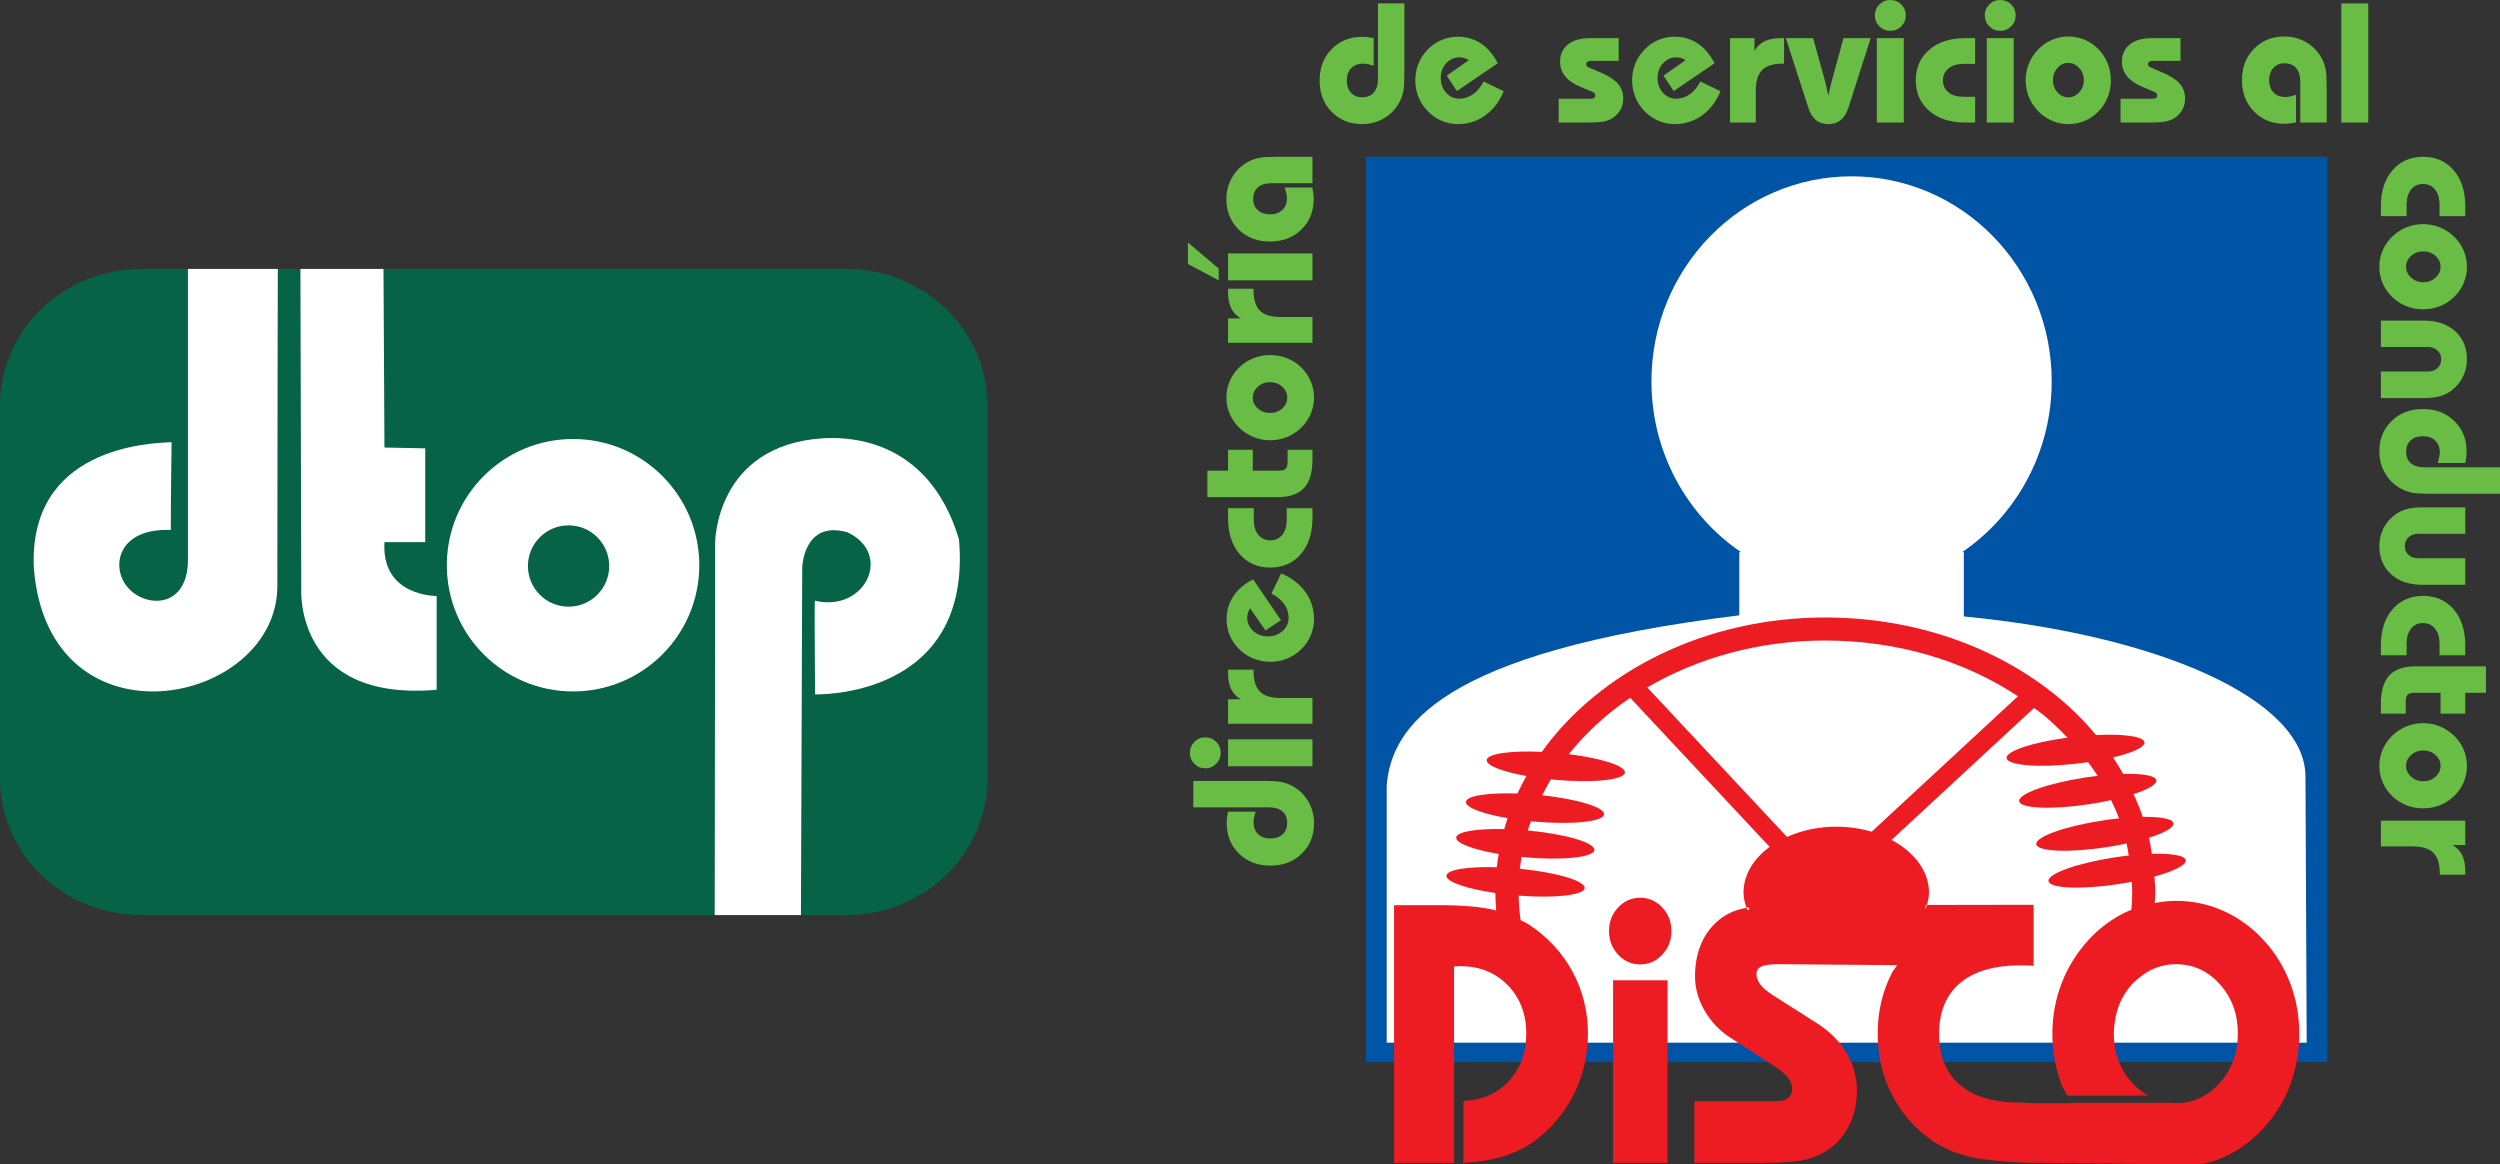<?xml version="1.0" encoding="UTF-8"?>
<svg xmlns="http://www.w3.org/2000/svg" xmlns:xlink="http://www.w3.org/1999/xlink" width="1505.96pt" height="701.2pt" viewBox="0 0 1505.96 701.2" version="1.1">
<rect x="0" y="0" width="1505.96" height="701.2" fill="#333333" stroke="none"/>
<defs>
<clipPath id="clip1">
  <path d="M 1433 246 L 1505.961 246 L 1505.961 298 L 1433 298 Z M 1433 246 "/>
</clipPath>
<clipPath id="clip2">
  <path d="M 839 371 L 1386 371 L 1386 701.199 L 839 701.199 Z M 839 371 "/>
</clipPath>
</defs>
<g id="surface1">
<path style=" stroke:none;fill-rule:nonzero;fill:rgb(41.199%,74.1%,26.7%);fill-opacity:1;" d="M 845.973 2.059 L 845.973 44.242 C 845.973 48.848 845.789 52.211 845.445 54.305 C 845.086 56.398 844.527 58.352 843.711 60.121 C 841.652 64.637 838.527 68.215 834.391 70.816 C 830.254 73.453 825.609 74.754 820.496 74.754 C 813.074 74.754 806.969 72.297 802.145 67.348 C 797.324 62.434 794.918 56.148 794.918 48.449 C 794.918 40.863 797.324 34.543 802.145 29.609 C 806.969 24.66 813.074 22.184 820.496 22.184 C 821.512 22.184 822.574 22.258 823.75 22.367 C 824.926 22.512 826.152 22.711 827.473 22.98 L 827.473 39.602 C 826.137 39.168 824.941 38.859 823.875 38.66 C 822.848 38.445 821.91 38.336 821.094 38.336 C 818.078 38.336 815.676 39.258 813.922 41.082 C 812.172 42.887 811.305 45.363 811.305 48.449 C 811.305 51.594 812.133 54.051 813.832 55.895 C 815.516 57.699 817.77 58.602 820.605 58.602 C 823.68 58.602 826.008 57.629 827.633 55.676 C 829.262 53.727 830.074 50.945 830.074 47.258 L 830.074 2.059 "/>
<path style=" stroke:none;fill-rule:nonzero;fill:rgb(41.199%,74.1%,26.7%);fill-opacity:1;" d="M 905.82 54.953 C 903.145 61.277 899.422 66.156 894.602 69.586 C 889.793 73.039 884.324 74.754 878.234 74.754 C 874.855 74.754 871.586 74.102 868.48 72.801 C 865.355 71.465 862.59 69.551 860.188 67.094 C 857.676 64.566 855.781 61.711 854.496 58.512 C 853.215 55.352 852.562 51.957 852.562 48.379 C 852.562 44.801 853.215 41.441 854.496 38.262 C 855.781 35.086 857.676 32.23 860.188 29.684 C 862.59 27.242 865.336 25.363 868.426 24.062 C 871.516 22.762 874.785 22.113 878.234 22.113 C 883.363 22.113 887.988 23.484 892.09 26.195 C 896.191 28.922 899.57 32.879 902.203 38.117 L 877.617 54.863 L 871.477 45.559 L 884.773 36.238 C 883.906 35.699 883.004 35.262 882.078 34.973 C 881.145 34.684 880.188 34.543 879.172 34.543 C 876.047 34.543 873.375 35.734 871.172 38.117 C 868.984 40.52 867.883 43.465 867.883 46.934 C 867.883 50.473 868.949 53.438 871.137 55.859 C 873.285 58.242 875.941 59.469 879.082 59.469 C 882.012 59.469 884.738 58.566 887.266 56.816 C 889.777 55.062 891.93 52.48 893.699 49.102 "/>
<path style=" stroke:none;fill-rule:nonzero;fill:rgb(41.199%,74.1%,26.7%);fill-opacity:1;" d="M 938.934 59.469 L 958.137 59.469 C 959.109 59.469 959.832 59.324 960.301 59.004 C 960.789 58.676 961.027 58.172 961.027 57.52 C 961.027 57.105 960.898 56.727 960.629 56.363 C 960.375 55.984 960.031 55.695 959.617 55.496 L 952.227 52.391 C 948.02 50.621 944.875 48.488 942.832 45.961 C 940.812 43.465 939.781 40.504 939.781 37.09 C 939.781 32.699 941.371 29.266 944.551 26.738 C 947.73 24.246 952.121 22.98 957.738 22.98 L 975.078 22.98 L 975.078 36.672 L 957.938 36.672 C 957.23 36.672 956.652 36.855 956.203 37.215 C 955.715 37.594 955.496 38.062 955.496 38.641 C 955.496 39.004 955.625 39.383 955.895 39.762 C 956.148 40.141 956.473 40.395 956.832 40.539 L 963.879 43.539 C 968.773 45.598 972.316 47.855 974.52 50.332 C 976.707 52.84 977.809 55.84 977.809 59.344 C 977.809 61.781 977.266 64.023 976.18 66.012 C 975.078 68.016 973.543 69.695 971.52 71.07 C 969.984 72.043 968.215 72.73 966.191 73.164 C 964.168 73.617 960.699 73.812 955.785 73.812 L 938.934 73.812 "/>
<path style=" stroke:none;fill-rule:nonzero;fill:rgb(41.199%,74.1%,26.7%);fill-opacity:1;" d="M 1036.41 54.953 C 1033.738 61.277 1030.012 66.156 1025.191 69.586 C 1020.391 73.039 1014.93 74.754 1008.828 74.754 C 1005.449 74.754 1002.191 74.102 999.07 72.801 C 995.945 71.465 993.18 69.551 990.777 67.094 C 988.285 64.566 986.387 61.711 985.09 58.512 C 983.805 55.352 983.172 51.957 983.172 48.379 C 983.172 44.801 983.805 41.441 985.09 38.262 C 986.387 35.086 988.285 32.23 990.777 29.684 C 993.18 27.242 995.926 25.363 999.016 24.062 C 1002.102 22.762 1005.371 22.113 1008.828 22.113 C 1013.949 22.113 1018.578 23.484 1022.699 26.195 C 1026.801 28.922 1030.18 32.879 1032.809 38.117 L 1008.211 54.863 L 1002.07 45.559 L 1015.371 36.238 C 1014.512 35.699 1013.59 35.262 1012.672 34.973 C 1011.73 34.684 1010.781 34.543 1009.762 34.543 C 1006.641 34.543 1003.969 35.734 1001.781 38.117 C 999.574 40.52 998.473 43.465 998.473 46.934 C 998.473 50.473 999.539 53.438 1001.73 55.859 C 1003.879 58.242 1006.531 59.469 1009.672 59.469 C 1012.621 59.469 1015.352 58.566 1017.879 56.816 C 1020.391 55.062 1022.52 52.48 1024.309 49.102 "/>
<path style=" stroke:none;fill-rule:nonzero;fill:rgb(41.199%,74.1%,26.7%);fill-opacity:1;" d="M 1042.141 73.812 L 1042.141 22.98 L 1056.84 22.98 L 1056.84 30.586 C 1058.449 27.965 1060.531 26.016 1063.059 24.805 C 1065.602 23.594 1068.84 22.98 1072.789 22.98 L 1074.691 22.98 L 1074.691 38.336 L 1073.98 38.336 C 1068.199 38.336 1064.031 39.637 1061.488 42.199 C 1058.922 44.73 1057.66 48.922 1057.66 54.703 L 1057.66 73.812 "/>
<path style=" stroke:none;fill-rule:nonzero;fill:rgb(41.199%,74.1%,26.7%);fill-opacity:1;" d="M 1098.969 47.367 C 1099.398 48.848 1099.801 50.438 1100.18 52.066 C 1100.559 53.691 1100.941 55.531 1101.32 57.574 C 1101.621 56.109 1101.969 54.52 1102.379 52.84 C 1102.801 51.16 1103.289 49.316 1103.809 47.367 L 1110.48 22.98 L 1126.871 22.98 L 1113.441 64.926 C 1112.371 68.25 1110.84 70.707 1108.828 72.332 C 1106.828 73.961 1104.32 74.754 1101.32 74.754 C 1098.352 74.754 1095.859 73.961 1093.891 72.352 C 1091.922 70.742 1090.391 68.285 1089.32 64.926 L 1075.762 22.98 L 1092.199 22.98 "/>
<path style=" stroke:none;fill-rule:nonzero;fill:rgb(41.199%,74.1%,26.7%);fill-opacity:1;" d="M 1130.57 22.98 L 1146.809 22.98 L 1146.809 73.812 L 1130.57 73.812 Z M 1129.379 9.27 C 1129.379 6.684 1130.301 4.516 1132.109 2.691 C 1133.93 0.902 1136.141 0 1138.699 0 C 1141.27 0 1143.488 0.902 1145.309 2.691 C 1147.121 4.516 1148.02 6.684 1148.02 9.27 C 1148.02 11.816 1147.121 14.02 1145.309 15.844 C 1143.488 17.668 1141.27 18.57 1138.699 18.57 C 1136.141 18.57 1133.93 17.668 1132.109 15.844 C 1130.301 14.02 1129.379 11.816 1129.379 9.27 "/>
<path style=" stroke:none;fill-rule:nonzero;fill:rgb(41.199%,74.1%,26.7%);fill-opacity:1;" d="M 1189.789 38.48 L 1182.828 38.48 C 1179.02 38.48 1176.012 39.398 1173.77 41.227 C 1171.531 43.031 1170.41 45.453 1170.41 48.449 C 1170.41 51.449 1171.531 53.871 1173.77 55.641 C 1176.012 57.449 1179.02 58.312 1182.828 58.312 L 1189.789 58.312 L 1189.789 73.812 L 1183.852 73.812 C 1174.801 73.812 1167.59 71.504 1162.191 66.84 C 1156.75 62.18 1154.039 56.004 1154.039 48.344 C 1154.039 40.738 1156.75 34.613 1162.191 29.953 C 1167.59 25.293 1174.801 22.98 1183.852 22.98 L 1189.789 22.98 "/>
<path style=" stroke:none;fill-rule:nonzero;fill:rgb(41.199%,74.1%,26.7%);fill-opacity:1;" d="M 1196.801 22.98 L 1213.023 22.98 L 1213.023 73.812 L 1196.801 73.812 Z M 1195.59 9.27 C 1195.59 6.684 1196.512 4.516 1198.328 2.691 C 1200.141 0.902 1202.328 0 1204.91 0 C 1207.48 0 1209.68 0.902 1211.5 2.691 C 1213.328 4.516 1214.211 6.684 1214.211 9.27 C 1214.211 11.816 1213.328 14.02 1211.5 15.844 C 1209.68 17.668 1207.48 18.57 1204.91 18.57 C 1202.328 18.57 1200.141 17.668 1198.328 15.844 C 1196.512 14.02 1195.59 11.816 1195.59 9.27 "/>
<path style=" stroke:none;fill-rule:nonzero;fill:rgb(41.199%,74.1%,26.7%);fill-opacity:1;" d="M 1236.672 48.27 C 1236.672 51.141 1237.57 53.598 1239.379 55.621 C 1241.199 57.645 1243.371 58.641 1245.898 58.641 C 1248.461 58.641 1250.648 57.645 1252.488 55.621 C 1254.34 53.598 1255.262 51.141 1255.262 48.27 C 1255.262 45.379 1254.34 42.922 1252.488 40.938 C 1250.648 38.914 1248.461 37.883 1245.898 37.883 C 1243.371 37.883 1241.199 38.914 1239.379 40.938 C 1237.57 42.922 1236.672 45.379 1236.672 48.27 M 1220.23 48.379 C 1220.23 44.84 1220.898 41.477 1222.18 38.301 C 1223.461 35.156 1225.34 32.266 1227.852 29.664 C 1230.289 27.172 1233.07 25.273 1236.16 23.957 C 1239.25 22.656 1242.48 21.969 1245.898 21.969 C 1249.371 21.969 1252.672 22.656 1255.82 23.957 C 1258.922 25.273 1261.691 27.172 1264.09 29.664 C 1266.531 32.156 1268.391 35.012 1269.648 38.211 C 1270.922 41.406 1271.551 44.785 1271.551 48.379 C 1271.551 51.957 1270.922 55.352 1269.648 58.531 C 1268.391 61.73 1266.531 64.582 1264.09 67.094 C 1261.691 69.551 1258.922 71.465 1255.82 72.766 C 1252.672 74.102 1249.371 74.754 1245.898 74.754 C 1242.48 74.754 1239.25 74.102 1236.16 72.766 C 1233.07 71.465 1230.289 69.551 1227.852 67.094 C 1225.34 64.492 1223.461 61.602 1222.18 58.441 C 1220.898 55.281 1220.23 51.922 1220.23 48.379 "/>
<path style=" stroke:none;fill-rule:nonzero;fill:rgb(41.199%,74.1%,26.7%);fill-opacity:1;" d="M 1277.391 59.469 L 1296.59 59.469 C 1297.559 59.469 1298.289 59.324 1298.762 59.004 C 1299.238 58.676 1299.48 58.172 1299.48 57.52 C 1299.48 57.105 1299.352 56.727 1299.078 56.363 C 1298.809 55.984 1298.488 55.695 1298.09 55.496 L 1290.68 52.391 C 1286.469 50.621 1283.352 48.488 1281.289 45.961 C 1279.25 43.465 1278.238 40.504 1278.238 37.09 C 1278.238 32.699 1279.828 29.266 1283 26.738 C 1286.172 24.246 1290.578 22.98 1296.191 22.98 L 1313.52 22.98 L 1313.52 36.672 L 1296.391 36.672 C 1295.691 36.672 1295.109 36.855 1294.641 37.215 C 1294.172 37.594 1293.93 38.062 1293.93 38.641 C 1293.93 39.004 1294.059 39.383 1294.328 39.762 C 1294.621 40.141 1294.93 40.395 1295.289 40.539 L 1302.328 43.539 C 1307.23 45.598 1310.77 47.855 1312.961 50.332 C 1315.18 52.84 1316.262 55.84 1316.262 59.344 C 1316.262 61.781 1315.719 64.023 1314.641 66.012 C 1313.551 68.016 1312 69.695 1309.988 71.07 C 1308.461 72.043 1306.672 72.73 1304.648 73.164 C 1302.621 73.617 1299.16 73.812 1294.238 73.812 L 1277.391 73.812 "/>
<path style=" stroke:none;fill-rule:nonzero;fill:rgb(41.199%,74.1%,26.7%);fill-opacity:1;" d="M 1385.648 73.812 L 1385.648 49.5 C 1385.648 45.758 1384.84 42.922 1383.211 41.027 C 1381.57 39.094 1379.148 38.137 1375.91 38.137 C 1373.238 38.137 1371.051 39.094 1369.391 40.938 C 1367.73 42.816 1366.898 45.234 1366.898 48.234 C 1366.898 51.379 1367.762 53.871 1369.52 55.695 C 1371.25 57.52 1373.672 58.461 1376.711 58.461 C 1377.449 58.461 1378.281 58.352 1379.25 58.152 C 1380.211 57.953 1381.48 57.594 1383.07 57.105 L 1383.07 73.742 C 1381.75 74.012 1380.52 74.211 1379.359 74.355 C 1378.172 74.5 1377.09 74.574 1376.09 74.574 C 1368.672 74.574 1362.559 72.078 1357.738 67.129 C 1352.93 62.18 1350.512 55.895 1350.512 48.27 C 1350.512 40.648 1352.93 34.359 1357.738 29.41 C 1362.559 24.461 1368.672 21.969 1376.09 21.969 C 1381.199 21.969 1385.852 23.305 1389.988 25.926 C 1394.121 28.543 1397.25 32.121 1399.309 36.672 C 1400.121 38.406 1400.699 40.359 1401.039 42.473 C 1401.379 44.586 1401.559 47.98 1401.559 52.57 L 1401.559 73.812 "/>
<path style=" stroke:none;fill-rule:nonzero;fill:rgb(41.199%,74.1%,26.7%);fill-opacity:1;" d="M 1410.359 73.812 L 1426.602 73.812 L 1426.602 2.059 L 1410.359 2.059 Z M 1410.359 73.812 "/>
<path style=" stroke:none;fill-rule:nonzero;fill:rgb(41.199%,74.1%,26.7%);fill-opacity:1;" d="M 718.84 470.402 L 761.02 470.402 C 765.637 470.402 768.996 470.582 771.082 470.926 C 773.18 471.285 775.117 471.848 776.898 472.66 C 781.406 474.738 784.984 477.844 787.602 481.98 C 790.23 486.137 791.539 490.762 791.539 495.891 C 791.539 503.316 789.066 509.422 784.137 514.227 C 779.203 519.051 772.914 521.453 765.238 521.453 C 757.633 521.453 751.328 519.051 746.387 514.227 C 741.438 509.422 738.953 503.316 738.953 495.891 C 738.953 494.879 739.027 493.797 739.152 492.621 C 739.277 491.465 739.488 490.219 739.758 488.918 L 756.387 488.918 C 755.953 490.254 755.637 491.449 755.43 492.496 C 755.223 493.543 755.121 494.484 755.121 495.277 C 755.121 498.312 756.035 500.715 757.852 502.465 C 759.656 504.219 762.141 505.086 765.238 505.086 C 768.363 505.086 770.84 504.234 772.664 502.559 C 774.473 500.859 775.371 498.617 775.371 495.766 C 775.371 492.695 774.398 490.363 772.465 488.738 C 770.512 487.113 767.715 486.316 764.047 486.316 L 718.84 486.316 "/>
<path style=" stroke:none;fill-rule:nonzero;fill:rgb(41.199%,74.1%,26.7%);fill-opacity:1;" d="M 790.602 461.605 L 739.758 461.605 L 739.758 445.363 L 790.602 445.363 Z M 726.047 462.812 C 723.465 462.812 721.285 461.895 719.473 460.086 C 717.676 458.262 716.77 456.059 716.77 453.492 C 716.77 450.91 717.676 448.707 719.473 446.898 C 721.285 445.074 723.465 444.152 726.047 444.152 C 728.602 444.152 730.797 445.074 732.621 446.898 C 734.445 448.707 735.348 450.91 735.348 453.492 C 735.348 456.059 734.445 458.262 732.621 460.086 C 730.797 461.895 728.602 462.812 726.047 462.812 "/>
<path style=" stroke:none;fill-rule:nonzero;fill:rgb(41.199%,74.1%,26.7%);fill-opacity:1;" d="M 790.602 435.953 L 739.758 435.953 L 739.758 421.246 L 747.363 421.246 C 744.734 419.641 742.801 417.578 741.582 415.031 C 740.371 412.484 739.758 409.254 739.758 405.312 L 739.758 403.398 L 755.121 403.398 L 755.121 404.102 C 755.121 409.902 756.406 414.055 758.973 416.605 C 761.516 419.168 765.699 420.453 771.488 420.453 L 790.602 420.453 "/>
<path style=" stroke:none;fill-rule:nonzero;fill:rgb(41.199%,74.1%,26.7%);fill-opacity:1;" d="M 771.742 345.41 C 778.066 348.086 782.941 351.824 786.375 356.629 C 789.816 361.434 791.539 366.891 791.539 373.012 C 791.539 376.391 790.891 379.625 789.57 382.77 C 788.254 385.875 786.34 388.641 783.871 391.043 C 781.336 393.555 778.48 395.449 775.289 396.734 C 772.121 398.016 768.742 398.664 765.164 398.664 C 761.59 398.664 758.223 398.016 755.051 396.734 C 751.863 395.449 749.016 393.555 746.461 391.043 C 744.02 388.641 742.152 385.895 740.832 382.805 C 739.539 379.715 738.883 376.465 738.883 373.012 C 738.883 367.867 740.254 363.258 742.973 359.121 C 745.699 355.02 749.664 351.645 754.887 349.004 L 771.641 373.59 L 762.328 379.754 L 753.027 366.457 C 752.465 367.324 752.035 368.207 751.742 369.148 C 751.473 370.086 751.309 371.062 751.309 372.055 C 751.309 375.199 752.523 377.855 754.906 380.059 C 757.297 382.262 760.234 383.363 763.703 383.363 C 767.242 383.363 770.223 382.262 772.625 380.094 C 775.027 377.926 776.242 375.289 776.242 372.145 C 776.242 369.219 775.355 366.473 773.594 363.961 C 771.832 361.434 769.258 359.301 765.887 357.531 "/>
<path style=" stroke:none;fill-rule:nonzero;fill:rgb(41.199%,74.1%,26.7%);fill-opacity:1;" d="M 755.266 306.137 L 755.266 313.094 C 755.266 316.906 756.18 319.922 758.004 322.16 C 759.809 324.383 762.223 325.504 765.223 325.504 C 768.238 325.504 770.641 324.383 772.43 322.16 C 774.219 319.922 775.102 316.906 775.102 313.094 L 775.102 306.137 L 790.602 306.137 L 790.602 312.098 C 790.602 321.133 788.281 328.355 783.609 333.758 C 778.949 339.18 772.789 341.887 765.117 341.887 C 757.516 341.887 751.383 339.18 746.73 333.758 C 742.078 328.355 739.758 321.133 739.758 312.098 L 739.758 306.137 "/>
<path style=" stroke:none;fill-rule:nonzero;fill:rgb(41.199%,74.1%,26.7%);fill-opacity:1;" d="M 727.32 299.473 L 727.32 283.504 L 739.758 283.504 L 739.758 270.949 L 754.66 270.949 L 754.66 283.504 L 770.723 283.504 C 772.535 283.504 773.789 283.121 774.523 282.328 C 775.273 281.531 775.633 280.16 775.633 278.191 L 775.633 270.949 L 790.602 270.949 L 790.602 276.836 C 790.602 284.605 788.91 290.312 785.523 293.98 C 782.137 297.648 776.809 299.473 769.574 299.473 "/>
<path style=" stroke:none;fill-rule:nonzero;fill:rgb(41.199%,74.1%,26.7%);fill-opacity:1;" d="M 765.059 248.773 C 767.922 248.773 770.379 247.867 772.402 246.07 C 774.426 244.266 775.426 242.098 775.426 239.559 C 775.426 236.984 774.426 234.789 772.402 232.957 C 770.379 231.113 767.922 230.203 765.059 230.203 C 762.168 230.203 759.711 231.113 757.707 232.957 C 755.68 234.789 754.66 236.984 754.66 239.559 C 754.66 242.098 755.68 244.266 757.707 246.07 C 759.711 247.867 762.168 248.773 765.059 248.773 M 765.148 265.219 C 761.609 265.219 758.246 264.57 755.086 263.27 C 751.934 262.004 749.043 260.109 746.434 257.598 C 743.957 255.148 742.051 252.395 740.742 249.289 C 739.426 246.207 738.758 242.965 738.758 239.543 C 738.758 236.074 739.426 232.785 740.742 229.652 C 742.051 226.523 743.957 223.77 746.434 221.359 C 748.941 218.91 751.797 217.059 754.988 215.797 C 758.176 214.523 761.562 213.891 765.148 213.891 C 768.727 213.891 772.121 214.523 775.316 215.797 C 778.508 217.059 781.363 218.91 783.871 221.359 C 786.34 223.77 788.234 226.523 789.555 229.652 C 790.891 232.785 791.539 236.074 791.539 239.543 C 791.539 242.965 790.891 246.207 789.555 249.289 C 788.234 252.395 786.34 255.148 783.871 257.598 C 781.262 260.109 778.371 262.004 775.219 263.27 C 772.047 264.57 768.695 265.219 765.148 265.219 "/>
<path style=" stroke:none;fill-rule:nonzero;fill:rgb(41.199%,74.1%,26.7%);fill-opacity:1;" d="M 790.602 206.484 L 739.758 206.484 L 739.758 191.785 L 747.363 191.785 C 744.734 190.18 742.801 188.109 741.582 185.562 C 740.371 183.023 739.758 179.781 739.758 175.836 L 739.758 173.941 L 755.121 173.941 L 755.121 174.625 C 755.121 180.414 756.406 184.59 758.973 187.145 C 761.516 189.699 765.699 190.973 771.488 190.973 L 790.602 190.973 "/>
<path style=" stroke:none;fill-rule:nonzero;fill:rgb(41.199%,74.1%,26.7%);fill-opacity:1;" d="M 790.602 168.879 L 739.758 168.879 L 739.758 152.648 L 790.602 152.648 Z M 715.57 146.102 L 734.148 161.781 L 734.148 168.879 L 715.57 159.02 Z M 715.57 146.102 "/>
<path style=" stroke:none;fill-rule:nonzero;fill:rgb(41.199%,74.1%,26.7%);fill-opacity:1;" d="M 790.602 110.352 L 766.285 110.352 C 762.539 110.352 759.691 111.172 757.805 112.809 C 755.879 114.449 754.914 116.871 754.914 120.113 C 754.914 122.789 755.863 124.957 757.715 126.617 C 759.586 128.297 762.023 129.129 765.02 129.129 C 768.156 129.129 770.641 128.254 772.473 126.512 C 774.309 124.758 775.227 122.355 775.227 119.312 C 775.227 118.578 775.129 117.738 774.93 116.773 C 774.73 115.797 774.379 114.531 773.883 112.969 L 790.512 112.969 C 790.789 114.262 790.996 115.5 791.137 116.676 C 791.27 117.84 791.344 118.922 791.344 119.934 C 791.344 127.352 788.867 133.465 783.918 138.297 C 778.969 143.102 772.68 145.496 765.059 145.496 C 757.434 145.496 751.129 143.102 746.188 138.297 C 741.242 133.465 738.758 127.352 738.758 119.934 C 738.758 114.82 740.074 110.188 742.703 106.031 C 745.312 101.895 748.898 98.789 753.449 96.703 C 755.195 95.898 757.129 95.32 759.246 94.977 C 761.371 94.617 764.75 94.453 769.355 94.453 L 790.602 94.453 "/>
<path style=" stroke:none;fill-rule:nonzero;fill:rgb(41.199%,74.1%,26.7%);fill-opacity:1;" d="M 1469.539 130.203 L 1469.539 123.27 C 1469.539 119.438 1468.641 116.422 1466.801 114.18 C 1464.988 111.941 1462.57 110.82 1459.57 110.82 C 1456.57 110.82 1454.148 111.941 1452.379 114.18 C 1450.57 116.422 1449.711 119.438 1449.711 123.27 L 1449.711 130.203 L 1434.211 130.203 L 1434.211 124.262 C 1434.211 115.211 1436.52 108.004 1441.18 102.582 C 1445.84 97.164 1452.02 94.453 1459.68 94.453 C 1467.301 94.453 1473.41 97.164 1478.07 102.582 C 1482.73 108.004 1485.039 115.211 1485.039 124.262 L 1485.039 130.203 "/>
<path style=" stroke:none;fill-rule:nonzero;fill:rgb(41.199%,74.1%,26.7%);fill-opacity:1;" d="M 1459.75 151.43 C 1456.898 151.43 1454.441 152.352 1452.422 154.141 C 1450.391 155.945 1449.379 158.113 1449.379 160.66 C 1449.379 163.227 1450.391 165.43 1452.422 167.254 C 1454.441 169.098 1456.898 170.02 1459.75 170.02 C 1462.641 170.02 1465.102 169.098 1467.09 167.254 C 1469.109 165.43 1470.16 163.227 1470.16 160.66 C 1470.16 158.113 1469.109 155.945 1467.09 154.141 C 1465.102 152.352 1462.641 151.43 1459.75 151.43 M 1459.641 135.008 C 1463.18 135.008 1466.539 135.641 1469.719 136.941 C 1472.871 138.227 1475.762 140.105 1478.359 142.613 C 1480.852 145.055 1482.762 147.816 1484.07 150.926 C 1485.371 154.016 1486.051 157.246 1486.051 160.66 C 1486.051 164.129 1485.371 167.434 1484.07 170.562 C 1482.762 173.688 1480.852 176.449 1478.359 178.852 C 1475.871 181.289 1473.012 183.133 1469.828 184.418 C 1466.621 185.68 1463.262 186.312 1459.641 186.312 C 1456.07 186.312 1452.672 185.68 1449.488 184.418 C 1446.309 183.133 1443.461 181.289 1440.93 178.852 C 1438.469 176.449 1436.559 173.688 1435.262 170.562 C 1433.922 167.434 1433.27 164.129 1433.27 160.66 C 1433.27 157.246 1433.922 154.016 1435.262 150.926 C 1436.559 147.816 1438.469 145.055 1440.93 142.613 C 1443.531 140.105 1446.422 138.227 1449.602 136.941 C 1452.738 135.641 1456.102 135.008 1459.641 135.008 "/>
<path style=" stroke:none;fill-rule:nonzero;fill:rgb(41.199%,74.1%,26.7%);fill-opacity:1;" d="M 1434.211 223.797 L 1462.531 223.797 C 1464.879 223.797 1466.828 223.109 1468.309 221.738 C 1469.789 220.383 1470.551 218.633 1470.551 216.445 C 1470.551 214.277 1469.789 212.488 1468.309 211.117 C 1466.828 209.742 1464.879 209.039 1462.531 209.039 L 1434.211 209.039 L 1434.211 193.125 L 1459.969 193.125 C 1467.922 193.125 1474.238 195.273 1478.969 199.535 C 1483.672 203.781 1486.051 209.438 1486.051 216.445 C 1486.051 220.258 1485.191 223.836 1483.52 227.156 C 1481.828 230.48 1479.441 233.281 1476.34 235.559 C 1474.238 237.023 1471.961 238.086 1469.43 238.773 C 1466.941 239.426 1463.762 239.77 1459.969 239.77 L 1434.211 239.77 "/>
<g clip-path="url(#clip1)" clip-rule="nonzero">
<path style=" stroke:none;fill-rule:nonzero;fill:rgb(41.199%,74.1%,26.7%);fill-opacity:1;" d="M 1505.961 297.43 L 1463.801 297.43 C 1459.172 297.43 1455.809 297.27 1453.719 296.926 C 1451.621 296.562 1449.672 295.969 1447.898 295.172 C 1443.379 293.094 1439.809 290.004 1437.211 285.852 C 1434.57 281.715 1433.27 277.07 1433.27 271.961 C 1433.27 264.535 1435.719 258.43 1440.68 253.605 C 1445.59 248.781 1451.871 246.398 1459.57 246.398 C 1467.16 246.398 1473.48 248.781 1478.43 253.605 C 1483.379 258.43 1485.84 264.535 1485.84 271.961 C 1485.84 272.973 1485.762 274.055 1485.66 275.211 C 1485.512 276.383 1485.328 277.633 1485.039 278.914 L 1468.422 278.914 C 1468.859 277.578 1469.18 276.402 1469.359 275.336 C 1469.578 274.289 1469.691 273.387 1469.691 272.574 C 1469.691 269.539 1468.781 267.137 1466.941 265.402 C 1465.141 263.648 1462.68 262.766 1459.57 262.766 C 1456.43 262.766 1453.969 263.594 1452.129 265.293 C 1450.32 266.953 1449.422 269.25 1449.422 272.066 C 1449.422 275.137 1450.391 277.488 1452.34 279.113 C 1454.289 280.719 1457.078 281.531 1460.762 281.531 L 1505.961 281.531 "/>
</g>
<path style=" stroke:none;fill-rule:nonzero;fill:rgb(41.199%,74.1%,26.7%);fill-opacity:1;" d="M 1485.039 321.547 L 1456.68 321.547 C 1454.289 321.547 1452.34 322.25 1450.871 323.625 C 1449.379 324.996 1448.621 326.785 1448.621 328.953 C 1448.621 331.141 1449.379 332.891 1450.871 334.246 C 1452.34 335.621 1454.289 336.305 1456.68 336.305 L 1485.039 336.305 L 1485.039 352.273 L 1459.211 352.273 C 1451.301 352.273 1445.012 350.16 1440.309 345.879 C 1435.621 341.617 1433.27 335.961 1433.27 328.953 C 1433.27 325.125 1434.102 321.566 1435.719 318.277 C 1437.391 315.008 1439.77 312.207 1442.879 309.949 C 1445.012 308.434 1447.32 307.367 1449.852 306.66 C 1452.379 305.973 1455.531 305.633 1459.211 305.633 L 1485.039 305.633 "/>
<path style=" stroke:none;fill-rule:nonzero;fill:rgb(41.199%,74.1%,26.7%);fill-opacity:1;" d="M 1469.539 394.711 L 1469.539 387.754 C 1469.539 383.941 1468.641 380.926 1466.801 378.688 C 1464.988 376.445 1462.57 375.324 1459.57 375.324 C 1456.57 375.324 1454.148 376.445 1452.379 378.688 C 1450.57 380.926 1449.711 383.941 1449.711 387.754 L 1449.711 394.711 L 1434.211 394.711 L 1434.211 388.766 C 1434.211 379.734 1436.52 372.508 1441.18 367.09 C 1445.84 361.672 1452.02 358.961 1459.68 358.961 C 1467.301 358.961 1473.41 361.672 1478.07 367.09 C 1482.73 372.508 1485.039 379.734 1485.039 388.766 L 1485.039 394.711 "/>
<path style=" stroke:none;fill-rule:nonzero;fill:rgb(41.199%,74.1%,26.7%);fill-opacity:1;" d="M 1497.469 401.375 L 1497.469 417.344 L 1485.039 417.344 L 1485.039 429.898 L 1470.16 429.898 L 1470.16 417.344 L 1454.078 417.344 C 1452.27 417.344 1451.012 417.742 1450.289 418.52 C 1449.531 419.312 1449.172 420.688 1449.172 422.656 L 1449.172 429.898 L 1434.211 429.898 L 1434.211 423.992 C 1434.211 416.242 1435.91 410.516 1439.262 406.867 C 1442.66 403.219 1448.012 401.375 1455.238 401.375 "/>
<path style=" stroke:none;fill-rule:nonzero;fill:rgb(41.199%,74.1%,26.7%);fill-opacity:1;" d="M 1459.75 452.066 C 1456.898 452.066 1454.441 452.969 1452.422 454.777 C 1450.391 456.582 1449.379 458.75 1449.379 461.277 C 1449.379 463.863 1450.391 466.047 1452.422 467.891 C 1454.441 469.73 1456.898 470.637 1459.75 470.637 C 1462.641 470.637 1465.102 469.73 1467.09 467.891 C 1469.109 466.047 1470.16 463.863 1470.16 461.277 C 1470.16 458.75 1469.109 456.582 1467.09 454.777 C 1465.102 452.969 1462.641 452.066 1459.75 452.066 M 1459.641 435.625 C 1463.18 435.625 1466.539 436.277 1469.719 437.559 C 1472.871 438.859 1475.762 440.738 1478.359 443.25 C 1480.852 445.672 1482.762 448.473 1484.07 451.559 C 1485.371 454.633 1486.051 457.883 1486.051 461.277 C 1486.051 464.766 1485.371 468.074 1484.07 471.195 C 1482.762 474.32 1480.852 477.066 1478.359 479.473 C 1475.871 481.91 1473.012 483.785 1469.828 485.055 C 1466.621 486.297 1463.262 486.93 1459.641 486.93 C 1456.07 486.93 1452.672 486.297 1449.488 485.055 C 1446.309 483.785 1443.461 481.91 1440.93 479.473 C 1438.469 477.066 1436.559 474.32 1435.262 471.195 C 1433.922 468.074 1433.27 464.766 1433.27 461.277 C 1433.27 457.883 1433.922 454.633 1435.262 451.559 C 1436.559 448.473 1438.469 445.672 1440.93 443.25 C 1443.531 440.738 1446.422 438.859 1449.602 437.559 C 1452.738 436.277 1456.102 435.625 1459.641 435.625 "/>
<path style=" stroke:none;fill-rule:nonzero;fill:rgb(41.199%,74.1%,26.7%);fill-opacity:1;" d="M 1434.211 494.355 L 1485.039 494.355 L 1485.039 509.062 L 1477.461 509.062 C 1480.059 510.668 1482.012 512.727 1483.238 515.277 C 1484.43 517.824 1485.039 521.059 1485.039 524.992 L 1485.039 526.91 L 1469.691 526.91 L 1469.691 526.203 C 1469.691 520.422 1468.391 516.27 1465.82 513.723 C 1463.289 511.156 1459.102 509.875 1453.32 509.875 L 1434.211 509.875 "/>
<path style=" stroke:none;fill-rule:nonzero;fill:rgb(0%,32.899%,65.099%);fill-opacity:1;" d="M 822.809 639.832 L 1401.996 639.832 L 1401.996 94.453 L 822.809 94.453 Z M 822.809 639.832 "/>
<path style=" stroke:none;fill-rule:nonzero;fill:rgb(100%,100%,100%);fill-opacity:1;" d="M 1388.781 467.836 C 1388.781 421.535 1301.391 382.715 1182.98 371.336 L 1182.98 332.602 L 1181.969 332.602 C 1214.469 310.473 1235.91 272.684 1235.91 229.703 C 1235.91 161.512 1181.949 106.215 1115.352 106.215 C 1048.77 106.215 994.809 161.512 994.809 229.703 C 994.809 272.684 1016.25 310.473 1048.75 332.602 L 1047.719 332.602 L 1047.719 370.664 C 866.164 392.867 838.238 438.445 835.312 473.129 L 835.312 628.07 L 1389.512 628.07 "/>
<g clip-path="url(#clip2)" clip-rule="nonzero">
<path style=" stroke:none;fill-rule:nonzero;fill:rgb(92.899%,10.999%,13.699%);fill-opacity:1;" d="M 1337.16 652.297 C 1329.922 660.426 1321.141 664.492 1310.828 664.492 C 1310.211 664.492 1309.672 664.34 1309.07 664.309 L 1247.379 664.309 C 1247.43 664.391 1247.469 664.473 1247.512 664.555 L 1225.02 664.555 C 1225.02 664.555 1219.141 664.203 1216.922 664.203 C 1201.148 664.203 1189.07 660.652 1180.672 653.543 C 1172.27 646.445 1168.078 636.184 1168.078 622.762 C 1168.078 609.484 1172.27 599.297 1180.672 592.195 C 1189.07 585.098 1201.148 581.535 1216.922 581.535 C 1219.141 581.535 1220.828 581.555 1221.93 581.594 C 1223.051 581.629 1224.078 581.68 1225.02 581.754 L 1225.02 545.262 L 1225 545.262 L 1225 545.02 L 1160.719 545.125 C 1160.449 545.984 1160.219 546.871 1159.93 547.719 L 1159.93 545.125 L 1160.719 545.125 C 1161.449 542.707 1161.988 540.238 1161.988 537.664 C 1161.988 524.648 1153.039 513.199 1139.43 505.965 L 1225.27 426.449 C 1227.09 427.832 1229.012 429.105 1230.762 430.551 C 1236.07 434.922 1240.879 439.574 1245.43 444.363 C 1224.398 447.16 1208.289 452.465 1208.762 456.656 C 1209.262 461.125 1228.27 462.617 1251.211 459.988 C 1253.469 459.727 1255.641 459.418 1257.789 459.102 C 1259.789 461.82 1261.828 464.539 1263.621 467.348 C 1261.27 467.629 1258.871 467.926 1256.41 468.305 C 1233.578 471.793 1215.641 478.215 1216.309 482.648 C 1216.988 487.094 1236.039 487.871 1258.871 484.383 C 1263.41 483.699 1267.648 482.867 1271.68 481.98 C 1273.41 485.613 1275.09 489.254 1276.48 492.984 C 1273.32 493.316 1270.09 493.707 1266.73 494.219 C 1243.891 497.707 1225.961 504.129 1226.621 508.562 C 1227.309 513.008 1246.352 513.785 1269.18 510.297 C 1273.34 509.664 1277.262 508.906 1281.02 508.102 C 1281.578 510.488 1281.898 512.926 1282.32 515.34 C 1279.641 515.637 1276.898 515.996 1274.078 516.434 C 1251.238 519.918 1233.309 526.34 1233.98 530.773 C 1234.66 535.219 1253.699 535.996 1276.539 532.508 C 1279.121 532.109 1281.629 531.668 1284.07 531.207 C 1284.16 533.121 1284.41 535.012 1284.41 536.934 C 1284.41 540.691 1284.23 544.422 1283.891 548.133 C 1283.398 548.344 1282.879 548.406 1282.391 548.625 C 1273.41 552.594 1265.371 558.375 1258.289 565.965 C 1251.141 573.777 1245.68 582.504 1241.941 592.148 C 1238.199 601.809 1236.32 612.012 1236.32 622.781 C 1236.32 633.617 1238.199 643.852 1241.941 653.461 C 1242.828 655.738 1244.078 657.824 1245.211 659.977 L 1294.059 659.977 C 1290.609 658.008 1287.32 655.551 1284.34 652.242 C 1276.988 644.078 1273.32 634.18 1273.32 622.543 C 1273.32 620.195 1273.578 617.965 1273.879 615.762 C 1275.039 607.043 1278.43 599.414 1284.23 592.953 C 1285.371 591.699 1286.602 590.723 1287.809 589.656 C 1294.371 583.887 1302.012 580.816 1310.828 580.816 C 1321.211 580.816 1330.012 584.844 1337.219 592.898 C 1344.43 600.957 1348.039 610.84 1348.039 622.543 C 1348.039 634.25 1344.41 644.168 1337.16 652.297 M 1106.121 497.977 C 1095.191 497.977 1085.078 500.289 1076.48 504.148 L 992.258 414.094 C 1022.559 396.383 1059.512 385.84 1099.512 385.84 C 1142.301 385.84 1182.801 397.699 1215.57 419.414 L 1127.48 501.004 C 1120.891 499.07 1113.691 497.977 1106.121 497.977 M 1379.469 591.988 C 1375.75 582.305 1370.422 573.707 1363.461 566.184 C 1356.461 558.594 1348.422 552.777 1339.379 548.73 C 1330.328 544.684 1320.809 542.66 1310.828 542.66 C 1306.422 542.66 1302.148 543.203 1297.941 543.98 C 1298.07 541.633 1298.289 539.293 1298.289 536.934 C 1298.289 533.945 1297.941 531.008 1297.762 528.047 C 1309.43 524.824 1317.059 521.074 1316.621 518.168 C 1316.191 515.301 1308.039 513.992 1296.23 514.336 C 1295.691 511.094 1295.25 507.824 1294.488 504.625 C 1303.781 501.699 1309.648 498.512 1309.27 495.953 C 1308.859 493.246 1301.539 491.918 1290.738 492.078 C 1289.16 487.43 1287.301 482.867 1285.262 478.367 C 1293.898 475.531 1299.32 472.488 1298.961 470.039 C 1298.52 467.215 1290.578 465.887 1278.98 466.191 C 1277.039 462.832 1275.078 459.508 1272.871 456.258 C 1284.5 453.484 1292.129 450.051 1291.801 447.152 C 1291.398 443.594 1279.172 441.969 1262.66 442.77 C 1255.852 434.668 1248.211 426.957 1239.578 419.836 C 1202.109 388.965 1152.359 371.965 1099.512 371.965 C 1026.91 371.965 963.465 404.535 928.762 452.898 C 910.102 452.031 895.918 454 895.559 457.855 C 895.27 461.145 905.117 464.875 919.477 467.449 C 917.523 470.906 915.719 474.422 914.074 478.008 C 896.496 477.395 883.363 479.324 883.039 483.027 C 882.73 486.406 893.137 490.262 908.148 492.836 C 907.426 495.023 906.738 497.211 906.109 499.434 C 889.617 499.043 877.512 500.969 877.188 504.516 C 876.879 507.93 887.52 511.824 902.805 514.406 C 902.367 517.062 901.898 519.719 901.609 522.418 C 884.43 521.887 871.641 523.82 871.316 527.469 C 870.973 531.164 883.492 535.398 900.777 537.938 C 900.816 541.488 900.996 545.02 901.285 548.531 C 900.727 548.398 900.238 548.152 899.676 548.027 C 891.586 546.184 880.492 545.262 866.402 545.262 L 839.773 545.262 L 839.773 700.477 L 875.902 700.477 L 875.902 582.188 C 876.32 582.188 876.898 582.152 877.676 582.078 C 878.449 582.008 879.047 581.973 879.445 581.973 C 891.188 581.973 900.777 585.801 908.223 593.453 C 915.684 601.102 919.402 610.812 919.402 622.582 C 919.402 634.133 915.898 643.68 908.91 651.223 C 901.898 658.762 892.777 662.758 881.539 663.188 L 881.539 700.477 C 890.574 700.043 898.664 698.707 905.801 696.465 C 912.953 694.227 919.203 691.117 924.605 687.145 C 934.703 679.555 942.562 670.145 948.16 658.91 C 953.742 647.672 956.543 635.621 956.543 622.762 C 956.543 609.32 953.477 596.891 947.332 585.477 C 941.207 574.059 932.5 564.594 921.23 557.078 C 919.602 555.984 917.742 555.199 915.973 554.258 C 915.266 549.391 914.941 544.461 914.797 539.5 C 936.602 541.195 954.16 539.273 954.574 534.977 C 954.973 530.629 937.633 525.52 915.555 523.332 C 915.809 520.93 916.133 518.562 916.531 516.195 C 917.055 516.25 917.543 516.324 918.086 516.367 C 941.082 518.445 960.031 516.496 960.449 512.023 C 960.824 507.598 942.906 502.367 920.27 500.254 C 920.848 498.367 921.59 496.551 922.258 494.699 C 922.816 494.754 923.359 494.824 923.938 494.879 C 946.934 496.957 965.883 495.008 966.301 490.535 C 966.66 486.297 950.242 481.359 928.996 479.082 C 930.66 475.832 932.301 472.586 934.234 469.461 C 934.992 469.535 935.699 469.633 936.477 469.707 C 959.453 471.785 978.422 469.832 978.82 465.363 C 979.18 461.359 964.531 456.707 945.004 454.289 C 955.242 441.535 967.656 430.027 982.016 420.344 L 1066 510.145 C 1056.301 517.281 1050.262 526.961 1050.262 537.664 C 1050.262 540.871 1051.031 543.906 1052.07 546.879 C 1052.512 546.797 1053.191 546.773 1053.641 546.699 L 1053.641 547.953 L 1052.398 547.953 C 1052.27 547.602 1052.199 547.23 1052.07 546.879 C 1050.828 547.105 1049.559 547.32 1048.551 547.594 C 1042.75 549.148 1037.859 551.801 1033.879 555.559 C 1029.629 559.461 1026.441 564.168 1024.289 569.695 C 1022.121 575.215 1021.059 581.375 1021.059 588.168 C 1021.059 595.176 1022.93 601.977 1026.711 608.59 C 1030.488 615.191 1035.539 620.594 1041.871 624.785 L 1069.672 642.758 C 1073.051 645 1075.539 647.184 1077.148 649.316 C 1078.77 651.441 1079.59 653.59 1079.59 655.754 C 1079.59 658.215 1078.789 660.082 1077.199 661.383 C 1075.609 662.684 1073.371 663.336 1070.48 663.336 L 1020.641 663.336 L 1020.641 700.477 L 1062.602 700.477 C 1074.352 700.477 1082.91 699.77 1088.309 698.363 C 1093.711 696.953 1098.59 694.625 1102.91 691.371 C 1107.82 687.613 1111.672 682.738 1114.449 676.73 C 1117.211 670.73 1118.59 664.227 1118.59 657.211 C 1118.59 649.047 1116.559 641.496 1112.52 634.547 C 1108.469 627.609 1102.559 621.613 1094.789 616.547 L 1067.551 599.223 C 1064.32 597.129 1061.922 595.059 1060.359 593 C 1058.828 590.941 1058.051 588.871 1058.051 586.777 C 1058.051 584.609 1059.039 583.074 1061.031 582.168 C 1063.02 581.266 1066.629 580.816 1071.891 580.816 L 1142.84 581.398 C 1141.859 583 1140.539 584.336 1139.68 586.02 C 1133.949 597.145 1131.078 609.395 1131.078 622.762 C 1131.078 636.129 1133.969 648.414 1139.73 659.613 C 1145.512 670.812 1153.68 680.062 1164.281 687.363 C 1170.77 691.77 1178.719 695.059 1188.18 697.223 C 1197.09 699.266 1219.309 700.387 1219.309 700.387 L 1294.762 701.199 L 1327.238 701.199 L 1327.238 701.125 C 1331.359 700.133 1335.449 698.922 1339.379 697.152 C 1348.422 693.105 1356.461 687.25 1363.461 679.594 C 1370.422 672.152 1375.75 663.543 1379.469 653.789 C 1383.172 644.031 1385.031 633.691 1385.031 622.781 C 1385.031 611.938 1383.172 601.68 1379.469 591.988 M 988.031 540.781 C 982.848 540.781 978.422 542.734 974.734 546.637 C 971.07 550.527 969.242 555.25 969.242 560.816 C 969.242 566.379 971.07 571.121 974.734 575.062 C 978.422 578.988 982.848 580.957 988.031 580.957 C 993.219 580.957 997.645 578.988 1001.309 575.062 C 1004.98 571.121 1006.82 566.379 1006.82 560.816 C 1006.82 555.25 1004.98 550.527 1001.309 546.637 C 997.645 542.734 993.219 540.781 988.031 540.781 M 971.703 700.477 L 1004.512 700.477 L 1004.512 590.496 L 971.703 590.496 "/>
</g>
<path style=" stroke:none;fill-rule:nonzero;fill:rgb(2.699%,38.799%,27.1%);fill-opacity:1;" d="M 594.816 469.086 C 594.816 514.434 556.648 551.203 509.559 551.203 L 85.262 551.203 C 38.172 551.203 0 514.434 0 469.086 L 0 244.117 C 0 198.766 38.172 162 85.262 162 L 509.559 162 C 556.648 162 594.816 198.766 594.816 244.117 "/>
<path style=" stroke:none;fill-rule:nonzero;fill:rgb(100%,100%,100%);fill-opacity:1;" d="M 342.492 365.449 C 328.969 365.449 318.012 354.48 318.012 340.957 C 318.012 327.434 328.969 316.473 342.492 316.473 C 356.023 316.473 366.984 327.434 366.984 340.957 C 366.984 354.48 356.023 365.449 342.492 365.449 M 345.203 264.438 C 303.207 264.438 269.16 298.48 269.16 340.477 C 269.16 382.469 303.207 416.516 345.203 416.516 C 387.199 416.516 421.246 382.469 421.246 340.477 C 421.246 298.48 387.199 264.438 345.203 264.438 "/>
<path style=" stroke:none;fill-rule:nonzero;fill:rgb(100%,100%,100%);fill-opacity:1;" d="M 167.34 162 C 167.34 162 167.066 280.828 167.066 353.008 C 167.066 425.188 29.43 453.289 20.406 342.441 C 16.879 269.324 90.363 266.848 103.355 266.379 C 103.355 271.289 102.863 297.332 102.895 319.242 C 70.672 317.953 66.402 341.949 77.117 354.043 C 88.258 366.613 113.207 366.195 113.207 337.285 L 113.207 162 "/>
<path style=" stroke:none;fill-rule:nonzero;fill:rgb(100%,100%,100%);fill-opacity:1;" d="M 180.969 162 L 181.477 354.59 C 181.477 354.59 177.055 422.883 263.039 415.52 L 263.039 359.008 C 263.039 359.008 229.629 359.504 231.594 326.582 L 256.16 326.582 L 256.16 270.074 L 231.594 269.586 L 231.008 162 "/>
<path style=" stroke:none;fill-rule:nonzero;fill:rgb(100%,100%,100%);fill-opacity:1;" d="M 430.531 551.203 L 482.465 551.203 L 483.25 341.633 C 483.25 341.633 484.148 313.129 510.527 320.652 C 538.195 333.766 520.996 369.145 490.844 361.844 C 490.535 369.633 491.027 418.281 491.027 418.281 C 491.027 418.281 586.066 421.371 577.672 324.848 C 558.785 261.898 507.695 263.375 495.84 264 C 430.793 268.195 430.793 326.949 430.793 326.949 "/>
</g>
</svg>
